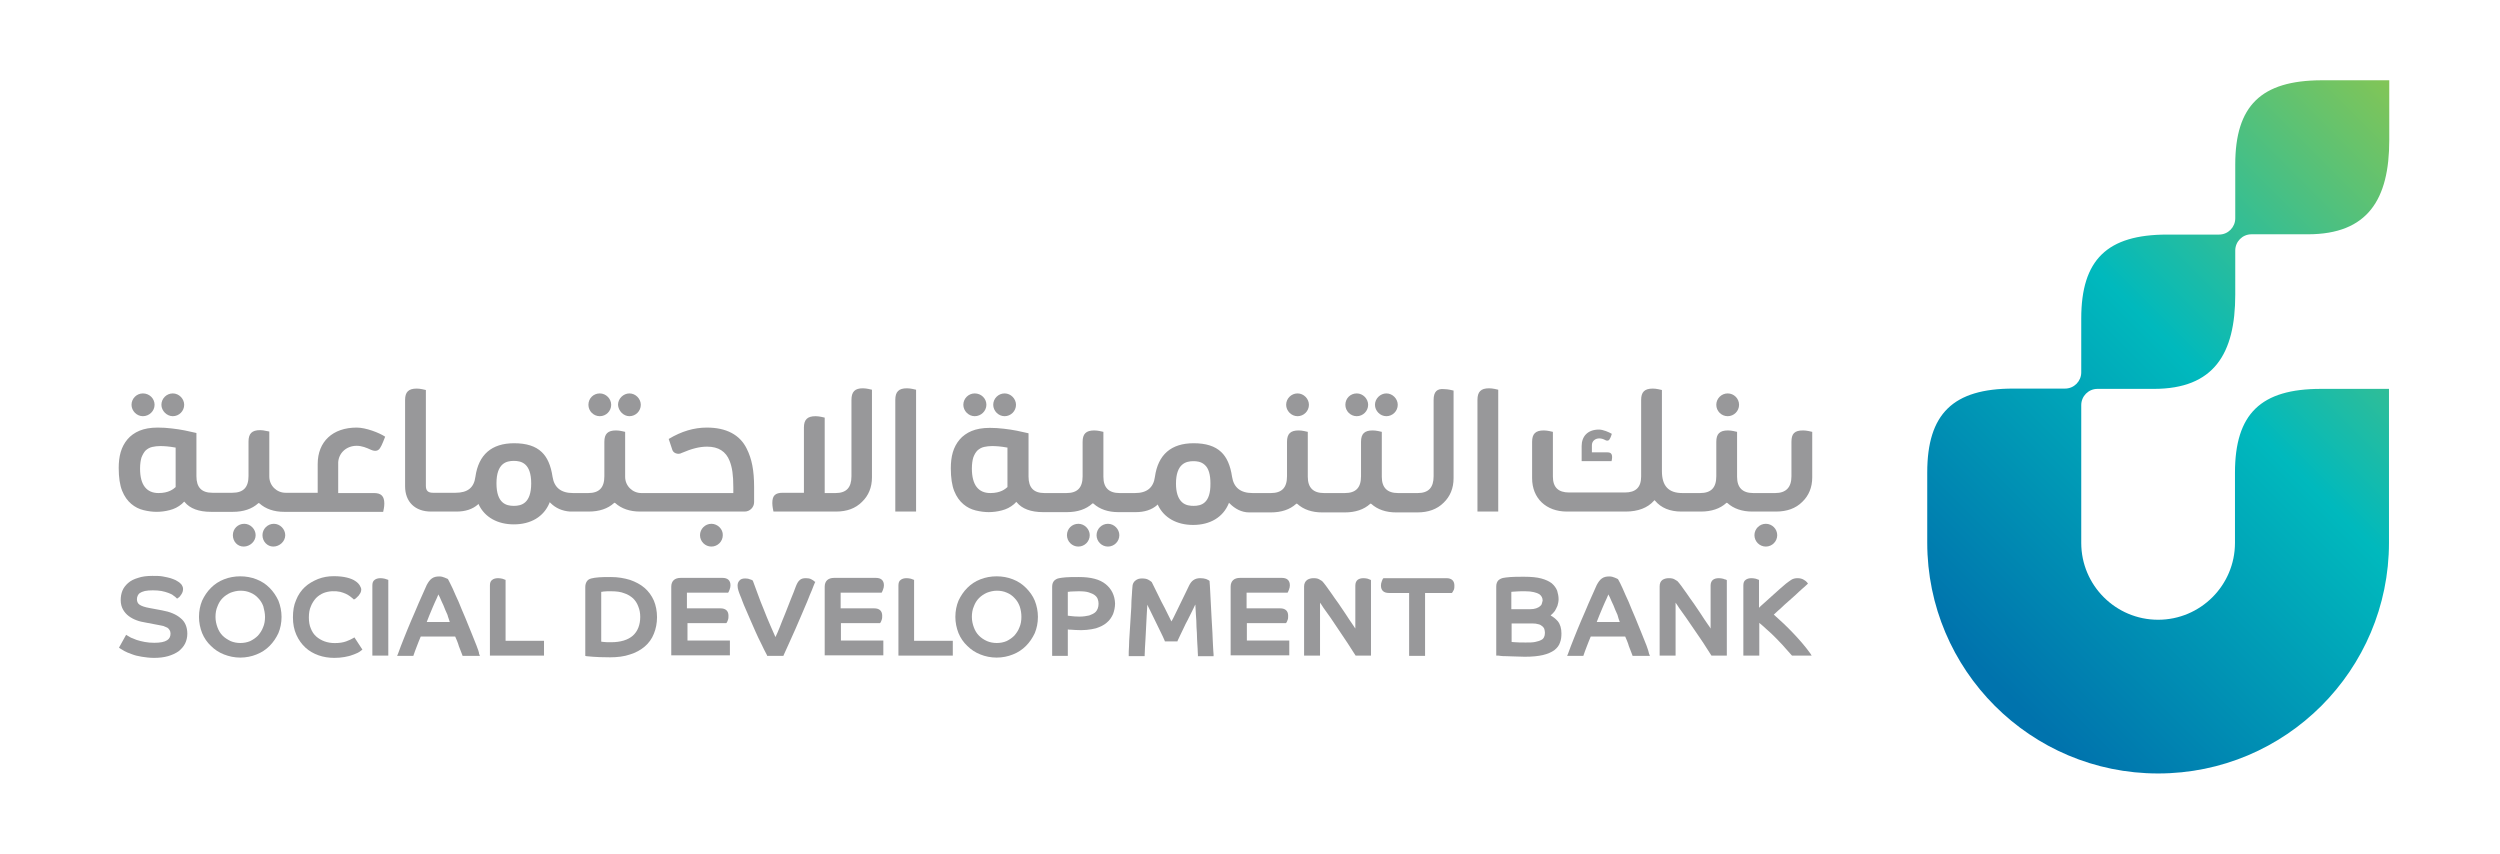 <svg xmlns="http://www.w3.org/2000/svg" xmlns:xlink="http://www.w3.org/1999/xlink" id="Layer_1" x="0px" y="0px" viewBox="0 0 878.2 300" style="enable-background:new 0 0 878.2 300;" xml:space="preserve"><style type="text/css">	.st0{fill:#98989A;}	.st1{fill:url(#SVGID_1_);}</style><path class="st0" d="M56.9,214.4l-4.3-0.8c-1.7-0.3-2.9-0.7-3.6-1.2c-0.6-0.4-0.9-1.1-0.9-1.9c0-0.5,0.1-0.9,0.3-1.3 c0.2-0.4,0.4-0.7,0.8-0.9c0.4-0.3,1-0.5,1.7-0.7c1.5-0.3,4-0.3,5.8,0c0.9,0.2,1.8,0.4,2.5,0.7s1.3,0.5,1.7,0.9 c0.5,0.3,0.8,0.6,1,0.8l0.3,0.3l0.4-0.3c0.4-0.2,0.7-0.6,1.1-1.2c0.4-0.6,0.6-1.2,0.6-1.9c0-0.6-0.2-1-0.5-1.5 c-0.3-0.4-0.7-0.7-1.1-1c-0.2-0.1-0.5-0.3-1-0.6c-0.5-0.2-1.1-0.5-1.8-0.7c-0.7-0.2-1.6-0.4-2.7-0.6c-1-0.2-2.3-0.2-3.7-0.2 c-1.9,0-3.6,0.2-5,0.7c-1.4,0.4-2.6,1-3.5,1.8s-1.6,1.7-2,2.7s-0.6,2.1-0.6,3.3c0,1.3,0.3,2.4,0.8,3.3c0.5,0.9,1.2,1.7,2,2.3 s1.7,1.1,2.8,1.5c1,0.4,2.1,0.6,3.2,0.8l4.2,0.8c0.7,0.1,1.4,0.3,2,0.4c0.5,0.2,1,0.4,1.4,0.6c0.3,0.2,0.6,0.5,0.8,0.9 c0.2,0.3,0.3,0.8,0.3,1.2c0,1-0.4,1.8-1.2,2.3c-0.9,0.6-2.4,0.9-4.5,0.9c-1.2,0-2.4-0.1-3.4-0.3s-1.9-0.4-2.8-0.7 c-0.8-0.3-1.5-0.6-2-0.8c-0.5-0.3-0.9-0.5-1.2-0.7l-0.5-0.3l-2.5,4.5l0.4,0.3c0.3,0.2,0.8,0.5,1.5,0.9s1.5,0.7,2.6,1.1 c1,0.4,2.2,0.7,3.5,0.9s2.8,0.4,4.3,0.4c1.8,0,3.5-0.2,4.9-0.6c1.4-0.4,2.7-1,3.7-1.7c1-0.8,1.8-1.7,2.3-2.7s0.8-2.2,0.8-3.5 c0-2.3-0.8-4.2-2.3-5.4C61.9,215.8,59.7,214.9,56.9,214.4"></path><path class="st0" d="M94.7,206.5c-1.3-1.3-2.8-2.3-4.6-3c-3.5-1.4-7.9-1.4-11.4,0c-1.8,0.7-3.3,1.7-4.6,3s-2.3,2.8-3.1,4.5 c-0.7,1.7-1.1,3.6-1.1,5.7c0,2,0.4,3.9,1.1,5.7c0.7,1.7,1.8,3.3,3.1,4.5c1.3,1.3,2.8,2.3,4.6,3s3.7,1.1,5.7,1.1s4-0.4,5.7-1.1 c1.8-0.7,3.3-1.7,4.6-3s2.3-2.8,3.1-4.5c0.7-1.7,1.1-3.6,1.1-5.7c0-2-0.4-3.9-1.1-5.7C97,209.3,96,207.8,94.7,206.5 M93.1,216.7 c0,1.3-0.2,2.6-0.7,3.7c-0.4,1.1-1.1,2.1-1.8,2.9c-0.8,0.8-1.7,1.4-2.7,1.9c-2.1,0.9-4.8,0.9-6.9,0c-1-0.5-2-1.1-2.8-1.9 c-0.8-0.8-1.4-1.8-1.8-2.9c-0.4-1.1-0.7-2.3-0.7-3.7c0-1.3,0.2-2.6,0.7-3.7c0.4-1.1,1-2.1,1.8-2.9c0.8-0.8,1.7-1.4,2.8-1.9 c1.1-0.4,2.2-0.7,3.5-0.7c1.2,0,2.4,0.2,3.5,0.7c1,0.4,2,1.1,2.7,1.9c0.8,0.8,1.4,1.8,1.8,2.9C92.8,214.2,93.1,215.4,93.1,216.7z"></path><path class="st0" d="M124.5,223.9l-0.5,0.3c-0.5,0.3-1.3,0.7-2.4,1.1c-1.1,0.4-2.4,0.6-4,0.6c-1.3,0-2.5-0.2-3.6-0.6 c-1.1-0.4-2.1-1-2.9-1.7c-0.8-0.7-1.5-1.7-1.9-2.8c-0.5-1.1-0.7-2.4-0.7-3.9s0.2-2.8,0.7-3.9c0.4-1.1,1.1-2.1,1.8-2.9 c0.8-0.8,1.7-1.4,2.7-1.8c1.8-0.7,4-0.8,5.8-0.4c0.7,0.2,1.4,0.4,2,0.7s1.1,0.6,1.5,0.9c0.4,0.3,0.8,0.6,1,0.8l0.3,0.3l0.4-0.2 c0.2-0.1,0.4-0.3,0.6-0.5c0.2-0.2,0.4-0.4,0.7-0.7c0.2-0.3,0.4-0.6,0.6-0.9c0.2-0.4,0.3-0.8,0.3-1.2s-0.2-0.9-0.5-1.4 s-0.8-1.1-1.6-1.6c-0.7-0.5-1.7-0.9-2.9-1.2s-2.8-0.5-4.6-0.5c-2,0-3.8,0.3-5.6,1c-1.7,0.7-3.3,1.6-4.6,2.8s-2.4,2.8-3.1,4.6 c-0.8,1.8-1.1,3.8-1.1,6.1s0.4,4.3,1.2,6.1s1.9,3.3,3.2,4.5s2.9,2.1,4.6,2.7c1.7,0.6,3.6,0.9,5.5,0.9c1.3,0,2.5-0.1,3.6-0.3 c1-0.2,2-0.4,2.7-0.7c0.8-0.3,1.4-0.5,2-0.8c0.5-0.3,0.9-0.5,1.2-0.8l0.4-0.3L124.5,223.9z"></path><path class="st0" d="M135.2,203.3c-0.5-0.1-1-0.2-1.5-0.2c-0.9,0-1.6,0.2-2.1,0.6c-0.6,0.4-0.8,1.1-0.8,2v24.6h5.6v-26.6l-0.3-0.1 C135.9,203.5,135.6,203.4,135.2,203.3"></path><path class="st0" d="M167.4,226.8c-0.5-1.3-1.1-2.8-1.8-4.5s-1.4-3.5-2.2-5.4s-1.6-3.7-2.3-5.5c-0.8-1.7-1.5-3.3-2.1-4.7 c-0.7-1.4-1.2-2.5-1.6-3.2l-0.1-0.1c-0.1-0.1-0.1-0.1-0.4-0.2c-0.2-0.1-0.4-0.2-0.7-0.3s-0.6-0.2-0.9-0.3c-0.4-0.1-0.7-0.1-1.1-0.1 c-1,0-1.8,0.2-2.5,0.7s-1.2,1.2-1.8,2.3c-0.9,2-1.8,4.1-2.8,6.3c-0.9,2.1-1.8,4.3-2.7,6.3c-0.9,2.1-1.7,4.1-2.5,6.1 s-1.5,3.8-2.1,5.5l-0.3,0.7h5.7l0.1-0.3c0.3-0.8,0.6-1.8,1.1-3c0.4-1.1,0.9-2.3,1.4-3.5h12.1c0.2,0.4,0.4,0.9,0.6,1.4 c0.3,0.7,0.5,1.3,0.7,2l0.7,1.8c0.2,0.6,0.4,1,0.5,1.3l0.1,0.3h6.1l-0.3-0.7C168.3,229.1,167.9,228.2,167.4,226.8 M158,218.5h-8.1 c0.3-0.8,0.6-1.5,0.9-2.3c0.4-1,0.9-2.1,1.3-3.1c0.4-1,0.9-2,1.3-2.9c0.2-0.5,0.4-1,0.6-1.4c0.1,0.3,0.3,0.6,0.5,1 c0.4,0.9,0.8,1.9,1.3,2.9c0.4,1.1,0.9,2.2,1.4,3.3C157.4,216.9,157.8,217.7,158,218.5z"></path><path class="st0" d="M177.6,203.7l-0.3-0.1c-0.1-0.1-0.4-0.1-0.8-0.3c-0.5-0.1-1-0.2-1.5-0.2c-0.9,0-1.6,0.2-2.1,0.6 c-0.6,0.4-0.8,1.1-0.8,2v24.6h19v-5.2h-13.5V203.7z"></path><path class="st0" d="M226.4,206.5c-1.4-1.2-3.1-2.1-5.1-2.8c-2-0.6-4.2-1-6.7-1c-1.7,0-3.1,0-4.2,0.1s-2,0.2-2.7,0.4 c-0.8,0.2-1.3,0.6-1.6,1.1c-0.3,0.5-0.5,1.1-0.5,1.9v24.2l0.4,0.1c0.1,0,0.2,0,2.2,0.2c1.3,0.1,3.4,0.2,6.1,0.2c2.6,0,5-0.3,7-1 c2-0.6,3.8-1.6,5.2-2.8c1.4-1.2,2.5-2.7,3.2-4.5c0.7-1.7,1.1-3.7,1.1-5.8s-0.4-4.1-1.1-5.8C228.9,209.2,227.8,207.7,226.4,206.5  M224.9,216.7c0,2.8-0.9,5.1-2.6,6.6s-4.3,2.3-7.6,2.3c-1.2,0-2.1,0-2.7-0.1c-0.3,0-0.6-0.1-0.8-0.1v-17.5c0.2,0,0.4,0,0.7-0.1 c0.7-0.1,1.6-0.1,2.8-0.1c1.8,0,3.4,0.2,4.6,0.7c1.3,0.4,2.3,1.1,3.1,1.8c0.8,0.8,1.4,1.7,1.8,2.8 C224.7,214.2,224.9,215.4,224.9,216.7z"></path><path class="st0" d="M255.7,208.3l0.2-0.3c0.1-0.1,0.2-0.4,0.4-0.9c0.2-0.5,0.3-1,0.3-1.5c0-1.7-1-2.6-2.8-2.6h-14.7 c-2.1,0-3.3,1.1-3.3,3.1v24.1h20.6V225h-14.9v-6.1h13.6l0.2-0.2c0.1-0.2,0.3-0.5,0.4-0.9c0.2-0.5,0.2-1,0.2-1.5c0-1.7-1-2.6-2.8-2.6 h-11.8v-5.5h14.4V208.3z"></path><path class="st0" d="M285,203.5c-0.5-0.3-1.2-0.4-1.9-0.4c-1,0-1.7,0.2-2.2,0.7c-0.5,0.4-0.9,1.1-1.3,2.1c-0.5,1.4-1.1,2.9-1.8,4.6 c-0.7,1.7-1.3,3.4-2,5.1c-0.7,1.7-1.4,3.4-2,5c-0.5,1.2-0.9,2.2-1.4,3.2c-0.6-1.3-1.2-2.7-1.8-4.1c-0.8-1.9-1.6-3.7-2.3-5.6 c-0.8-1.9-1.5-3.7-2.1-5.4c-0.7-1.8-1.2-3.3-1.7-4.6l-0.1-0.2l-0.2-0.1c-0.1-0.1-0.4-0.2-0.8-0.3c-0.4-0.2-1-0.3-1.6-0.3 c-0.9,0-1.6,0.2-2,0.7c-0.5,0.5-0.7,1.1-0.7,1.8c0,0.6,0.1,1.2,0.3,1.8c0.2,0.6,0.4,1.2,0.7,1.9c0.2,0.4,0.4,1,0.7,1.8 c0.3,0.8,0.7,1.8,1.2,2.9c0.5,1.1,1,2.4,1.6,3.7s1.2,2.7,1.8,4.1c0.6,1.4,1.3,2.8,2,4.2s1.3,2.8,2,4l0.1,0.3h5.7l0.1-0.3 c0.6-1.3,1.2-2.7,1.9-4.2c0.7-1.6,1.4-3.2,2.2-4.9c0.7-1.7,1.5-3.4,2.2-5.1c0.7-1.7,1.4-3.3,2-4.7c0.6-1.5,1.1-2.8,1.6-3.9 c0.4-1.1,0.8-2,1-2.5l0.2-0.4l-0.4-0.2C285.8,203.9,285.5,203.8,285,203.5"></path><path class="st0" d="M309.6,208.3l0.2-0.3c0.1-0.1,0.2-0.4,0.4-0.9c0.2-0.5,0.3-1,0.3-1.5c0-1.7-1-2.6-2.8-2.6H293 c-2.1,0-3.3,1.1-3.3,3.1v24.1h20.6V225h-14.9v-6.1h13.7l0.2-0.2c0.1-0.2,0.3-0.5,0.4-0.9c0.2-0.5,0.2-1,0.2-1.5c0-1.7-1-2.6-2.8-2.6 h-11.8v-5.5h14.3V208.3z"></path><path class="st0" d="M321.1,203.7l-0.3-0.1c-0.1-0.1-0.4-0.1-0.8-0.3c-0.5-0.1-1-0.2-1.5-0.2c-0.9,0-1.6,0.2-2.1,0.6 c-0.6,0.4-0.8,1.1-0.8,2v24.6h19.1v-5.2h-13.6V203.7z"></path><path class="st0" d="M360.4,206.5c-1.3-1.3-2.8-2.3-4.6-3c-3.5-1.4-7.9-1.4-11.4,0c-1.8,0.7-3.3,1.7-4.6,3c-1.3,1.3-2.3,2.8-3.1,4.5 c-0.7,1.7-1.1,3.6-1.1,5.7c0,2,0.4,3.9,1.1,5.7c0.7,1.7,1.8,3.3,3.1,4.5c1.3,1.3,2.8,2.3,4.6,3c1.7,0.7,3.7,1.1,5.7,1.1 s4-0.4,5.7-1.1c1.8-0.7,3.3-1.7,4.6-3c1.3-1.3,2.3-2.8,3.1-4.5c0.7-1.7,1.1-3.6,1.1-5.7c0-2-0.4-3.9-1.1-5.7 C362.8,209.3,361.7,207.8,360.4,206.5 M358.8,216.7c0,1.3-0.2,2.6-0.7,3.7c-0.4,1.1-1.1,2.1-1.8,2.9c-0.8,0.8-1.7,1.4-2.7,1.9 c-2.1,0.9-4.8,0.9-6.9,0c-1.1-0.5-2-1.1-2.8-1.9c-0.8-0.8-1.4-1.8-1.8-2.9c-0.4-1.1-0.7-2.3-0.7-3.7c0-1.3,0.2-2.6,0.7-3.7 c0.4-1.1,1-2.1,1.8-2.9c0.8-0.8,1.7-1.4,2.8-1.9c1.1-0.4,2.2-0.7,3.5-0.7c1.2,0,2.4,0.2,3.5,0.7c1,0.4,2,1.1,2.7,1.9 c0.8,0.8,1.4,1.8,1.8,2.9C358.6,214.2,358.8,215.4,358.8,216.7z"></path><path class="st0" d="M388.4,205.2c-2.1-1.7-5.2-2.5-9.4-2.5c-2,0-3.5,0-4.6,0.1s-1.9,0.2-2.3,0.3c-0.7,0.1-1.2,0.4-1.7,0.8 c-0.5,0.5-0.8,1.2-0.8,2.2v24.3h5.5v-9.3l0,0c0.3,0.1,0.7,0.1,1.2,0.1s1,0.1,1.5,0.1c2.8,0.2,5.3-0.1,7.2-0.6c1.5-0.5,2.8-1.1,3.8-2 c1-0.8,1.7-1.9,2.2-3c0.4-1.1,0.7-2.4,0.7-3.7C391.6,209.2,390.5,206.9,388.4,205.2 M385.9,212.1c0,0.6-0.1,1.2-0.3,1.7 c-0.2,0.5-0.5,1-1,1.4s-1.2,0.7-2,1c-0.9,0.2-2,0.4-3.4,0.4c-1.3,0-2.3-0.1-3.1-0.2l-0.8-0.1c-0.1,0-0.1,0-0.2,0v-8.4 c0.2,0,0.5,0,0.9-0.1c0.7,0,1.7-0.1,2.9-0.1c1.5,0,2.7,0.1,3.6,0.4c0.9,0.3,1.6,0.6,2.1,1s0.8,0.8,1,1.3 C385.8,210.9,385.9,211.5,385.9,212.1z"></path><path class="st0" d="M426.1,226.7c-0.1-1.3-0.1-2.8-0.2-4.5c-0.1-1.6-0.2-3.4-0.3-5.2l-0.5-9.6c-0.1-1.4-0.1-2.4-0.2-3.1v-0.2 l-0.1-0.1c-0.1-0.1-0.4-0.3-1.1-0.6c-0.6-0.2-1.3-0.3-2.1-0.3c-0.9,0-1.7,0.2-2.4,0.7c-0.6,0.4-1.1,1.1-1.5,1.9 c-0.3,0.6-0.7,1.5-1.3,2.7l-1.8,3.7c-0.6,1.3-1.3,2.6-1.9,3.9c-0.4,0.9-0.8,1.6-1.2,2.3c-0.4-0.8-0.8-1.6-1.3-2.6 c-0.7-1.4-1.4-2.9-2.2-4.3l-3.4-6.9l-0.1-0.1c-0.3-0.3-0.7-0.5-1.2-0.8c-0.6-0.3-1.3-0.4-2.2-0.4c-0.8,0-1.6,0.2-2.2,0.7 c-0.7,0.5-1.1,1.3-1.1,2.3c-0.1,0.7-0.1,1.6-0.2,2.9c-0.1,1.2-0.2,2.6-0.2,4.2c-0.1,1.5-0.2,3.1-0.3,4.8c-0.1,1.7-0.2,3.3-0.3,4.8 c-0.1,1.5-0.2,2.9-0.2,4.2c-0.1,1.3-0.1,2.2-0.1,2.9v0.5h5.6V230c0-0.6,0.1-1.4,0.1-2.4l0.2-3.4c0.1-1.2,0.1-2.5,0.2-3.9 c0.1-1.3,0.1-2.6,0.2-3.9c0.1-1.2,0.1-2.4,0.2-3.4c0-0.2,0-0.4,0-0.6c0.3,0.6,0.6,1.2,0.9,1.8c0.7,1.4,1.3,2.7,2,4.1 c0.7,1.4,1.3,2.7,1.9,3.9s1,2.1,1.3,2.8l0.1,0.3h4.4l0.1-0.3c0.2-0.5,0.5-1.1,0.9-1.9c0.4-0.8,0.8-1.6,1.2-2.5 c0.4-0.9,0.9-1.9,1.4-2.8l1.4-2.8c0.4-0.9,0.9-1.7,1.2-2.5l0.1-0.1l0.2,3.6c0.1,1.3,0.2,2.7,0.2,4.2c0.1,1.5,0.2,2.9,0.2,4.2 c0.1,1.3,0.1,2.5,0.2,3.5c0,1,0.1,1.7,0.1,2.1v0.5h5.5v-0.6C426.2,229.1,426.2,228.1,426.1,226.7"></path><path class="st0" d="M452.2,208.3l0.2-0.3c0.1-0.1,0.2-0.4,0.4-0.9s0.3-1,0.3-1.5c0-1.7-1-2.6-2.8-2.6h-14.7c-2.1,0-3.3,1.1-3.3,3.1 v24.1h20.6V225H438v-6.1h13.7l0.2-0.2c0.1-0.2,0.3-0.5,0.4-0.9c0.2-0.4,0.2-1,0.2-1.5c0-1.7-1-2.6-2.8-2.6h-11.8v-5.5h14.3V208.3z"></path><path class="st0" d="M480.5,203.3c-0.4-0.1-1-0.2-1.5-0.2c-0.9,0-1.6,0.2-2.1,0.6c-0.5,0.4-0.8,1.1-0.8,2v15.1c-0.3-0.5-0.7-1-1-1.5 c-0.8-1.2-1.6-2.3-2.4-3.6l-2.5-3.7c-0.9-1.2-1.7-2.4-2.4-3.4c-0.8-1.1-1.4-2-2-2.8s-1-1.3-1.3-1.6l-0.1-0.1c-0.2-0.1-0.5-0.3-1-0.6 s-1.2-0.4-2-0.4s-1.6,0.2-2.2,0.6c-0.7,0.5-1.1,1.3-1.1,2.3v24.3h5.6v-18.6c0.4,0.6,0.8,1.1,1.2,1.8c0.8,1.1,1.6,2.3,2.5,3.5 l4.9,7.3c0.8,1.2,1.5,2.2,2.1,3.2l1.8,2.8h5.4v-26.5l-0.3-0.2C481.2,203.6,480.9,203.5,480.5,203.3"></path><path class="st0" d="M508.1,203.1H486l-0.2,0.2c-0.1,0.1-0.2,0.4-0.4,0.9s-0.3,1-0.3,1.5c0,1.7,1,2.6,2.8,2.6h7.1v22.1h5.6v-22.1 h9.4l0.2-0.2c0.1-0.2,0.3-0.5,0.5-0.9c0.2-0.5,0.2-1,0.2-1.5C510.9,204,509.9,203.1,508.1,203.1"></path><path class="st0" d="M544.7,216.2c0.1-0.1,0.2-0.2,0.3-0.3c0.4-0.3,0.8-0.8,1.2-1.3c0.3-0.5,0.6-1.1,0.9-1.8 c0.2-0.7,0.4-1.5,0.4-2.3c0-1-0.2-2-0.5-3c-0.4-1-1-1.8-1.9-2.6c-0.9-0.7-2.2-1.3-3.7-1.7s-3.5-0.6-5.9-0.6c-2.2,0-3.8,0-4.9,0.1 c-1.2,0.1-2,0.2-2.5,0.3c-0.6,0.1-1.2,0.4-1.7,0.8c-0.5,0.5-0.8,1.2-0.8,2.2v24.3h0.5c0.1,0,0.5,0,1,0.1c0.6,0.1,1.3,0.1,2.1,0.1 s1.8,0.1,2.9,0.1c1.1,0,2.3,0.1,3.5,0.1c2.6,0,4.7-0.2,6.4-0.6c1.7-0.4,3-1,4-1.7c1-0.8,1.7-1.7,2-2.7c0.4-1,0.5-2.1,0.5-3.2 c0-1.7-0.4-3.2-1.3-4.3C546.4,217.3,545.6,216.7,544.7,216.2 M541.8,220c0.3,0.3,0.6,0.6,0.7,1c0.1,0.4,0.2,0.8,0.2,1.3 c0,0.6-0.1,1.1-0.3,1.5s-0.5,0.8-1,1c-0.5,0.3-1.2,0.5-2.1,0.7c-0.9,0.2-2,0.2-3.3,0.2c-1.6,0-2.9,0-3.8-0.1c-0.6,0-1-0.1-1.2-0.1 V219h7.2c0.9,0,1.7,0.1,2.3,0.3C541,219.4,541.4,219.7,541.8,220z M541.6,212.1c-0.1,0.4-0.4,0.7-0.7,0.9c-0.3,0.3-0.8,0.5-1.3,0.7 c-0.6,0.2-1.3,0.3-2.1,0.3h-6.6v-6.1c0.3,0,0.7-0.1,1.3-0.1c0.9-0.1,2.1-0.1,3.6-0.1c1.2,0,2.2,0.1,3,0.3s1.4,0.4,1.9,0.7 c0.4,0.3,0.7,0.6,0.9,1s0.3,0.8,0.3,1.3C541.8,211.3,541.7,211.8,541.6,212.1z"></path><path class="st0" d="M578.4,226.8c-0.5-1.3-1.1-2.8-1.8-4.5s-1.4-3.5-2.2-5.4s-1.6-3.7-2.3-5.5c-0.8-1.7-1.5-3.3-2.1-4.7 s-1.2-2.5-1.6-3.2l-0.1-0.1c-0.1,0-0.1-0.1-0.4-0.2c-0.2-0.1-0.4-0.2-0.7-0.3s-0.6-0.2-0.9-0.3c-0.4-0.1-0.7-0.1-1.1-0.1 c-1,0-1.8,0.2-2.5,0.7s-1.2,1.2-1.8,2.3c-0.9,2-1.8,4.1-2.8,6.3c-0.9,2.1-1.8,4.3-2.7,6.3c-0.9,2.1-1.7,4.1-2.5,6.1 s-1.5,3.8-2.1,5.5l-0.3,0.7h5.7l0.1-0.3c0.3-0.8,0.6-1.8,1.1-3c0.4-1.1,0.9-2.3,1.4-3.5h12.1c0.2,0.4,0.4,0.9,0.6,1.4 c0.3,0.7,0.5,1.3,0.7,2c0.2,0.6,0.5,1.3,0.7,1.8c0.2,0.6,0.4,1,0.5,1.3l0.1,0.3h6.1l-0.3-0.7C579.2,229.1,578.9,228.2,578.4,226.8  M569,218.5h-8.1c0.3-0.8,0.6-1.5,0.9-2.3c0.4-1,0.9-2.1,1.3-3.1c0.4-1,0.9-2,1.3-2.9c0.2-0.5,0.4-1,0.6-1.4c0.1,0.3,0.3,0.6,0.5,1 c0.4,0.9,0.8,1.9,1.3,2.9c0.4,1.1,0.9,2.2,1.4,3.3C568.4,216.9,568.7,217.7,569,218.5z"></path><path class="st0" d="M605.3,203.3c-0.4-0.1-1-0.2-1.5-0.2c-0.9,0-1.6,0.2-2.1,0.6c-0.5,0.4-0.8,1.1-0.8,2v15.1c-0.3-0.5-0.6-1-1-1.5 c-0.8-1.2-1.6-2.3-2.4-3.6L595,212c-0.9-1.2-1.7-2.4-2.4-3.4c-0.8-1.1-1.4-2-2-2.8s-1-1.3-1.3-1.6l-0.1-0.1c-0.2-0.1-0.5-0.3-1-0.6 s-1.2-0.4-2-0.4s-1.6,0.2-2.2,0.6c-0.7,0.5-1,1.3-1,2.3v24.3h5.6v-18.6c0.4,0.6,0.8,1.1,1.2,1.8c0.8,1.1,1.6,2.3,2.5,3.5l5,7.3 c0.8,1.2,1.5,2.2,2.1,3.2l1.8,2.8h5.4v-26.5l-0.3-0.2C606.1,203.6,605.8,203.5,605.3,203.3"></path><path class="st0" d="M635.9,229.5c-1.8-2.5-3.9-4.9-6.1-7.2c-2.1-2.2-4.3-4.3-6.7-6.4c0.4-0.4,0.9-0.8,1.4-1.3 c0.8-0.7,1.6-1.4,2.4-2.2l2.6-2.3c0.9-0.8,1.7-1.5,2.4-2.2s1.4-1.2,1.9-1.7c0.6-0.5,0.9-0.8,1-0.9l0.3-0.3l-0.3-0.4 c-0.2-0.3-0.6-0.6-1.1-0.9c-0.6-0.4-1.4-0.6-2.3-0.6c-0.8,0-1.6,0.2-2.2,0.6c-0.5,0.3-1.1,0.8-1.8,1.3c-0.5,0.4-1.2,1-2.1,1.8 c-0.9,0.8-1.8,1.6-2.9,2.6c-1,0.9-2,1.8-3,2.7c-0.6,0.5-1.1,1-1.5,1.4v-9.8l-0.3-0.1c-0.1-0.1-0.4-0.1-0.8-0.3 c-0.5-0.1-1-0.2-1.5-0.2c-0.9,0-1.6,0.2-2.1,0.6c-0.6,0.4-0.8,1.1-0.8,2v24.6h5.6v-11.5c0.8,0.7,1.7,1.4,2.5,2.2 c1.2,1,2.3,2.1,3.4,3.2c1,1.1,2.1,2.1,3,3.2c0.9,1,1.7,1.9,2.4,2.7l0.2,0.2h6.9L635.9,229.5z"></path><path class="st0" d="M606.9,146.2c2.2,0,4-1.8,4-4s-1.8-4-4-4s-4,1.8-4,4C602.9,144.4,604.7,146.2,606.9,146.2"></path><path class="st0" d="M314.5,140.5v39.2h7.3v-42.8c-0.5-0.1-1.9-0.5-3.2-0.5C315.7,136.4,314.5,137.6,314.5,140.5"></path><path class="st0" d="M299.1,140.5v26.8c0,4-1.8,5.9-5.6,5.9h-3.8v-26.5c-0.5-0.1-1.9-0.5-3.2-0.5c-2.9,0-4.1,1.2-4.1,4v22.9H275 c-2.7,0-3.7,1-3.7,3.6c0,1.2,0.3,2.5,0.4,3h22c3.8,0,6.8-1.1,9.1-3.4c2.3-2.2,3.5-5.1,3.5-8.6v-30.8c-0.5-0.1-1.9-0.5-3.2-0.5 C300.3,136.4,299.1,137.6,299.1,140.5"></path><path class="st0" d="M125.3,156.6c1.8,0,3.5,0.7,5,1.4c1.4,0.6,2.5,0.5,3.2-0.6c0.7-1,1.5-3.3,1.8-4c-2.1-1.4-6.8-3.2-10-3.2 c-8.4,0-13.7,4.9-13.7,12.8v10.1h-11.3c-3.1,0-5.7-2.5-5.7-5.7v-15.8c-0.2-0.1-0.6-0.1-1-0.2c-0.8-0.2-1.6-0.3-2.2-0.3 c-2.9,0-4.1,1.2-4.1,4v12.1c0,4-1.8,5.9-5.7,5.9h-7c-3.8,0-5.6-1.9-5.6-5.8v-15.2c-1.4-0.3-2.7-0.6-4.1-0.9s-3-0.5-4.6-0.7 s-3.3-0.3-4.9-0.3c-2.6,0-4.7,0.4-6.4,1.1c-1.7,0.7-3.2,1.8-4.2,3c-1.1,1.3-1.9,2.8-2.4,4.5s-0.7,3.6-0.7,5.6c0,3.3,0.4,6,1.2,8 c0.8,2,1.9,3.5,3.2,4.6c1.3,1.1,2.7,1.8,4.3,2.2c1.6,0.4,3.2,0.6,4.6,0.6c1.5,0,3.1-0.2,4.6-0.6c1.6-0.4,3-1.1,4.3-2.2 c0.2-0.2,0.4-0.4,0.6-0.6l0.2-0.2l0.2,0.2c1.8,2.2,4.9,3.4,9.2,3.4h7.7c3.7,0,6.7-1,8.9-3l0.2-0.1l0.2,0.1c2.2,2,5.2,3,8.7,3h34.8 c0.1-0.5,0.4-1.7,0.4-2.9c0-2.6-1.1-3.7-3.6-3.7h-12.6v-10.8C119,159.1,121.7,156.6,125.3,156.6 M61.7,171.1L61.7,171.1 c-0.8,0.7-2.4,2.1-6,2.1c-2.1,0-3.7-0.7-4.8-2.1c-1.1-1.4-1.7-3.5-1.7-6.5c0-1.6,0.2-2.9,0.5-3.9c0.4-1,0.9-1.9,1.5-2.5 c0.7-0.6,1.4-1,2.3-1.2s1.8-0.3,2.7-0.3c0.6,0,1.4,0,2.4,0.1c0.9,0.1,1.9,0.2,2.9,0.4h0.2V171.1z"></path><path class="st0" d="M248.3,150.2c-4.5,0-8.9,1.3-13.4,4l1.3,3.9c0.2,0.5,0.6,0.9,1.1,1.1c0.7,0.3,1.5,0.3,2.2-0.1 c3.5-1.5,6.2-2.2,8.9-2.2c4,0,6.6,1.7,7.9,5c0.9,2.3,1.3,4.9,1.3,9.3v2h-32.3c-3.1,0-5.7-2.5-5.7-5.7v-15.8 c-0.5-0.1-1.9-0.5-3.2-0.5c-2.9,0-4.1,1.2-4.1,4v12.1c0,4-1.8,5.9-5.7,5.9h-5.3c-4.2,0-6.6-1.9-7.2-5.7c-0.6-4.1-1.9-6.9-3.8-8.7 c-2.2-2.1-5.4-3.1-9.7-3.1c-7.9,0-12.5,4-13.6,11.8c-0.5,3.8-2.7,5.6-7,5.6h-7.9c-1.7,0-2.5-0.7-2.5-2.4V137 c-0.5-0.1-1.9-0.5-3.2-0.5c-2.9,0-4.1,1.2-4.1,4v30.3c0,5.5,3.5,8.9,9.1,8.9h9c3,0,5.6-0.8,7.5-2.5l0.2-0.2l0.1,0.3 c2.1,4.4,6.6,6.9,12.3,6.9c6,0,10.5-2.7,12.5-7.5l0.1-0.3l0.3,0.3c1.8,1.8,4.1,2.8,6.8,3h0.2l0,0h6.4c3.7,0,6.7-1,8.9-3l0.2-0.1 l0.2,0.1c2.2,2,5.2,3,8.7,3h36.8c1.8,0,3.3-1.5,3.3-3.3v-5.2c0-6-0.8-10-2.6-13.6C259.9,152.7,255.1,150.2,248.3,150.2 M180.5,177.7 c-2.6,0-6.1-0.8-6.1-7.9s3.5-7.9,6.1-7.9s6.1,0.8,6.1,7.9S183.1,177.7,180.5,177.7z"></path><path class="st0" d="M629.3,155.2v12.1c0,3.9-1.9,5.9-5.7,5.9h-7.7c-3.8,0-5.7-1.9-5.7-5.7v-15.8c-0.5-0.1-1.9-0.5-3.2-0.5 c-2.9,0-4.1,1.2-4.1,4v12.1c0,4-1.8,5.9-5.7,5.9H591c-4.9,0-7.2-2.5-7.2-7.7V137c-0.5-0.1-1.9-0.5-3.2-0.5c-2.9,0-4.1,1.2-4.1,4 v26.9c0,3.8-1.9,5.6-5.7,5.6h-19.6c-3.8,0-5.7-1.8-5.7-5.6v-15.7c-0.5-0.1-1.9-0.5-3.2-0.5c-2.9,0-4.1,1.2-4.1,4V168 c0,7,4.9,11.7,12.2,11.7h20.7c4.3,0,7.7-1.3,9.9-3.8l0.2-0.2l0.2,0.2c2.1,2.5,5.2,3.8,9.2,3.8h6.9c3.7,0,6.7-1,8.9-3l0.2-0.1 l0.2,0.1c2.2,2,5.2,3,8.7,3h8.4c3.8,0,6.9-1.1,9.2-3.4c2.3-2.2,3.5-5.1,3.5-8.6v-16c-0.5-0.1-1.9-0.5-3.2-0.5 C630.4,151.2,629.3,152.3,629.3,155.2"></path><path class="st0" d="M519,140.5v39.2h7.3v-42.8c-0.5-0.1-1.9-0.5-3.2-0.5C520.2,136.4,519,137.6,519,140.5"></path><path class="st0" d="M503.6,140.5v26.8c0,4-1.8,5.9-5.6,5.9h-6.9c-3.8,0-5.7-1.9-5.7-5.7v-15.8c-0.5-0.1-1.9-0.5-3.2-0.5 c-2.9,0-4.1,1.2-4.1,4v12.1c0,4-1.8,5.9-5.7,5.9h-7.3c-3.8,0-5.7-1.9-5.7-5.7v-15.8c-0.5-0.1-1.9-0.5-3.2-0.5c-2.9,0-4.1,1.2-4.1,4 v12.1c0,4-1.8,5.9-5.7,5.9H440c-4.2,0-6.6-1.9-7.2-5.7c-0.6-4.1-1.9-6.9-3.8-8.7c-2.2-2.1-5.4-3.1-9.7-3.1c-7.9,0-12.5,4-13.6,11.8 c-0.5,3.8-2.8,5.7-7,5.7h-5.4c-3.8,0-5.7-1.9-5.7-5.7v-15.8c-0.5-0.1-1.9-0.5-3.2-0.5c-2.9,0-4.1,1.2-4.1,4v12.1 c0,4-1.8,5.9-5.7,5.9h-7.7c-3.8,0-5.6-1.9-5.6-5.8v-15.2c-1.4-0.3-2.7-0.6-4.1-0.9s-3-0.5-4.6-0.7s-3.3-0.3-4.9-0.3 c-2.6,0-4.7,0.4-6.4,1.1c-1.7,0.7-3.2,1.8-4.2,3c-1.1,1.3-1.9,2.8-2.4,4.5s-0.7,3.6-0.7,5.6c0,3.3,0.4,6,1.2,8 c0.8,2,1.9,3.5,3.2,4.6c1.3,1.1,2.7,1.8,4.3,2.2c1.6,0.4,3.2,0.6,4.6,0.6c1.5,0,3.1-0.2,4.6-0.6c1.6-0.4,3-1.1,4.3-2.2 c0.2-0.2,0.4-0.4,0.6-0.6l0.2-0.2l0.2,0.2c1.8,2.2,4.9,3.4,9.2,3.4h8.4c3.7,0,6.7-1,8.9-3l0.2-0.1l0.2,0.1c2.2,2,5.2,3,8.7,3h6.2 c3,0,5.6-0.8,7.5-2.5l0.2-0.2l0.1,0.3c2.1,4.4,6.6,6.9,12.3,6.9c6,0,10.5-2.7,12.5-7.5l0.1-0.3l0.3,0.3c1.8,1.8,4.1,3.1,6.8,3.1h7.6 c3.7,0,6.7-1,8.9-3l0.2-0.1l0.2,0.1c2.2,2,5.2,3,8.7,3h8c3.7,0,6.7-1,8.9-3l0.2-0.1l0.2,0.1c2.2,2,5.2,3,8.7,3h7.5 c3.8,0,6.9-1.1,9.2-3.4c2.3-2.2,3.5-5.1,3.5-8.6v-30.8c-0.5-0.1-1.9-0.5-3.2-0.5C504.8,136.4,503.6,137.6,503.6,140.5 M353.9,171.1 L353.9,171.1c-0.8,0.7-2.4,2.1-6,2.1c-2.1,0-3.7-0.7-4.8-2.1c-1.1-1.4-1.7-3.6-1.7-6.5c0-1.6,0.2-2.9,0.5-3.9 c0.4-1.1,0.9-1.9,1.5-2.5c0.7-0.6,1.4-1,2.3-1.2s1.8-0.3,2.7-0.3c0.6,0,1.4,0,2.4,0.1c0.9,0.1,1.9,0.2,2.9,0.4h0.2V171.1z  M419.3,177.7c-1.1,0-2.8-0.1-4.1-1.3c-1.4-1.3-2.1-3.5-2.1-6.5c0-7,3.5-7.9,6.1-7.9c1.1,0,2.7,0.1,4,1.3c1.4,1.2,2,3.5,2,6.5 C425.3,176.9,421.9,177.7,419.3,177.7z"></path><path class="st0" d="M566.3,160.6c0-1.2-0.5-1.7-1.7-1.7h-5.4v-2.5c0-1.5,1.2-2.4,2.6-2.4c0.8,0,1.6,0.3,2.1,0.6 c0.6,0.3,1.2,0.3,1.5-0.3c0.4-0.5,0.8-1.9,0.8-1.9c-1-0.6-3.1-1.5-4.5-1.5c-4.1,0-6.1,2.5-6.1,5.8v5.3h10.5 C566.1,162,566.3,161.3,566.3,160.6"></path><path class="st0" d="M620.3,184c-2.2,0-4,1.8-4,4s1.8,4,4,4s4-1.8,4-4S622.5,184,620.3,184"></path><path class="st0" d="M60.7,146.2c2.2,0,4-1.8,4-4c0-2.1-1.8-4-4-4s-4,1.8-4,4C56.7,144.3,58.6,146.2,60.7,146.2"></path><path class="st0" d="M50.2,146.2c2.2,0,4.1-1.8,4.1-4s-1.8-4-4.1-4c-2.2,0-4,1.8-4,4C46.2,144.3,48,146.2,50.2,146.2"></path><path class="st0" d="M96.2,184c-2.2,0-4,1.8-4,4s1.7,4,3.8,4c2.2,0,4.2-1.8,4.2-4C100.2,185.9,98.4,184,96.2,184"></path><path class="st0" d="M85.8,184c-2.2,0-4,1.7-4,4c0,2.2,1.6,4,3.8,4s4.2-1.8,4.2-4C89.8,185.9,88,184,85.8,184"></path><path class="st0" d="M210.7,146.2c2.2,0,4-1.8,4-4c0-2.1-1.8-4-4-4s-4,1.7-4,4C206.7,144.4,208.5,146.2,210.7,146.2"></path><path class="st0" d="M221.1,146.2c2.2,0,4-1.8,4-4c0-2.1-1.8-4-4-4c-2.1,0-4,1.8-4,4C217.2,144.3,219,146.2,221.1,146.2"></path><path class="st0" d="M249.9,184c-2.2,0-4,1.8-4,4s1.8,4,4,4s4-1.8,4-4C254,185.9,252.1,184,249.9,184"></path><path class="st0" d="M389.2,184c-2.2,0-4,1.8-4,4s1.8,4,4,4s4-1.8,4-4C393.2,185.9,391.4,184,389.2,184"></path><path class="st0" d="M378.8,184c-2.2,0-4,1.7-4,4c0,2.2,1.8,4,4,4s4-1.8,4-4C382.8,185.9,381,184,378.8,184"></path><path class="st0" d="M455.8,146.2c2.2,0,4-1.8,4-4c0-2.1-1.8-4-4-4s-4,1.8-4,4C451.8,144.3,453.6,146.2,455.8,146.2"></path><path class="st0" d="M476.6,146.2c2.2,0,4-1.8,4-4c0-2.1-1.8-4-4-4s-4,1.7-4,4C472.6,144.4,474.4,146.2,476.6,146.2"></path><path class="st0" d="M487,146.2c2.2,0,4-1.8,4-4c0-2.1-1.8-4-4-4c-2.1,0-4,1.8-4,4C483,144.3,484.8,146.2,487,146.2"></path><path class="st0" d="M352.9,146.2c2.2,0,4-1.8,4-4c0-2.1-1.8-4-4-4s-4,1.8-4,4C348.9,144.3,350.7,146.2,352.9,146.2"></path><path class="st0" d="M342.4,146.2c2.2,0,4.1-1.8,4.1-4s-1.8-4-4.1-4c-2.2,0-4,1.8-4,4C338.4,144.3,340.2,146.2,342.4,146.2"></path><linearGradient id="SVGID_1_" gradientUnits="userSpaceOnUse" x1="703.318" y1="55.662" x2="883.62" y2="235.964" gradientTransform="matrix(1 0 0 -1 0 297.89)">	<stop offset="0" style="stop-color:#0073AD"></stop>	<stop offset="0.5" style="stop-color:#00B9BD"></stop>	<stop offset="0.653" style="stop-color:#2BBD9B"></stop>	<stop offset="1" style="stop-color:#8AC650"></stop></linearGradient><path class="st1" d="M785.2,57.8v18.9c0,3.1-2.5,5.7-5.7,5.7h-18.2c-21.1,0-30.2,8.8-30.2,29.5v18.9c0,3.1-2.5,5.7-5.7,5.7h-18.2 c-21.1,0-30.2,8.8-30.2,29.5v24.6c0,44.8,36.3,81.1,81.1,81.1s81.1-36.3,81.1-81.1v-54h-23.9c-21.1,0-30.2,8.7-30.2,29.5v24.6 c0,14.9-12.1,27-27,27s-27-12.1-27-27v-48.4c0-3.1,2.5-5.7,5.7-5.7h19.8c21.1,0,28.6-12.3,28.6-33.1V88c0-3.1,2.5-5.7,5.7-5.7h19.8 c21.1,0,28.6-12.3,28.6-33.1v-21h-23.9C794.3,28.3,785.2,37.1,785.2,57.8z"></path></svg>
